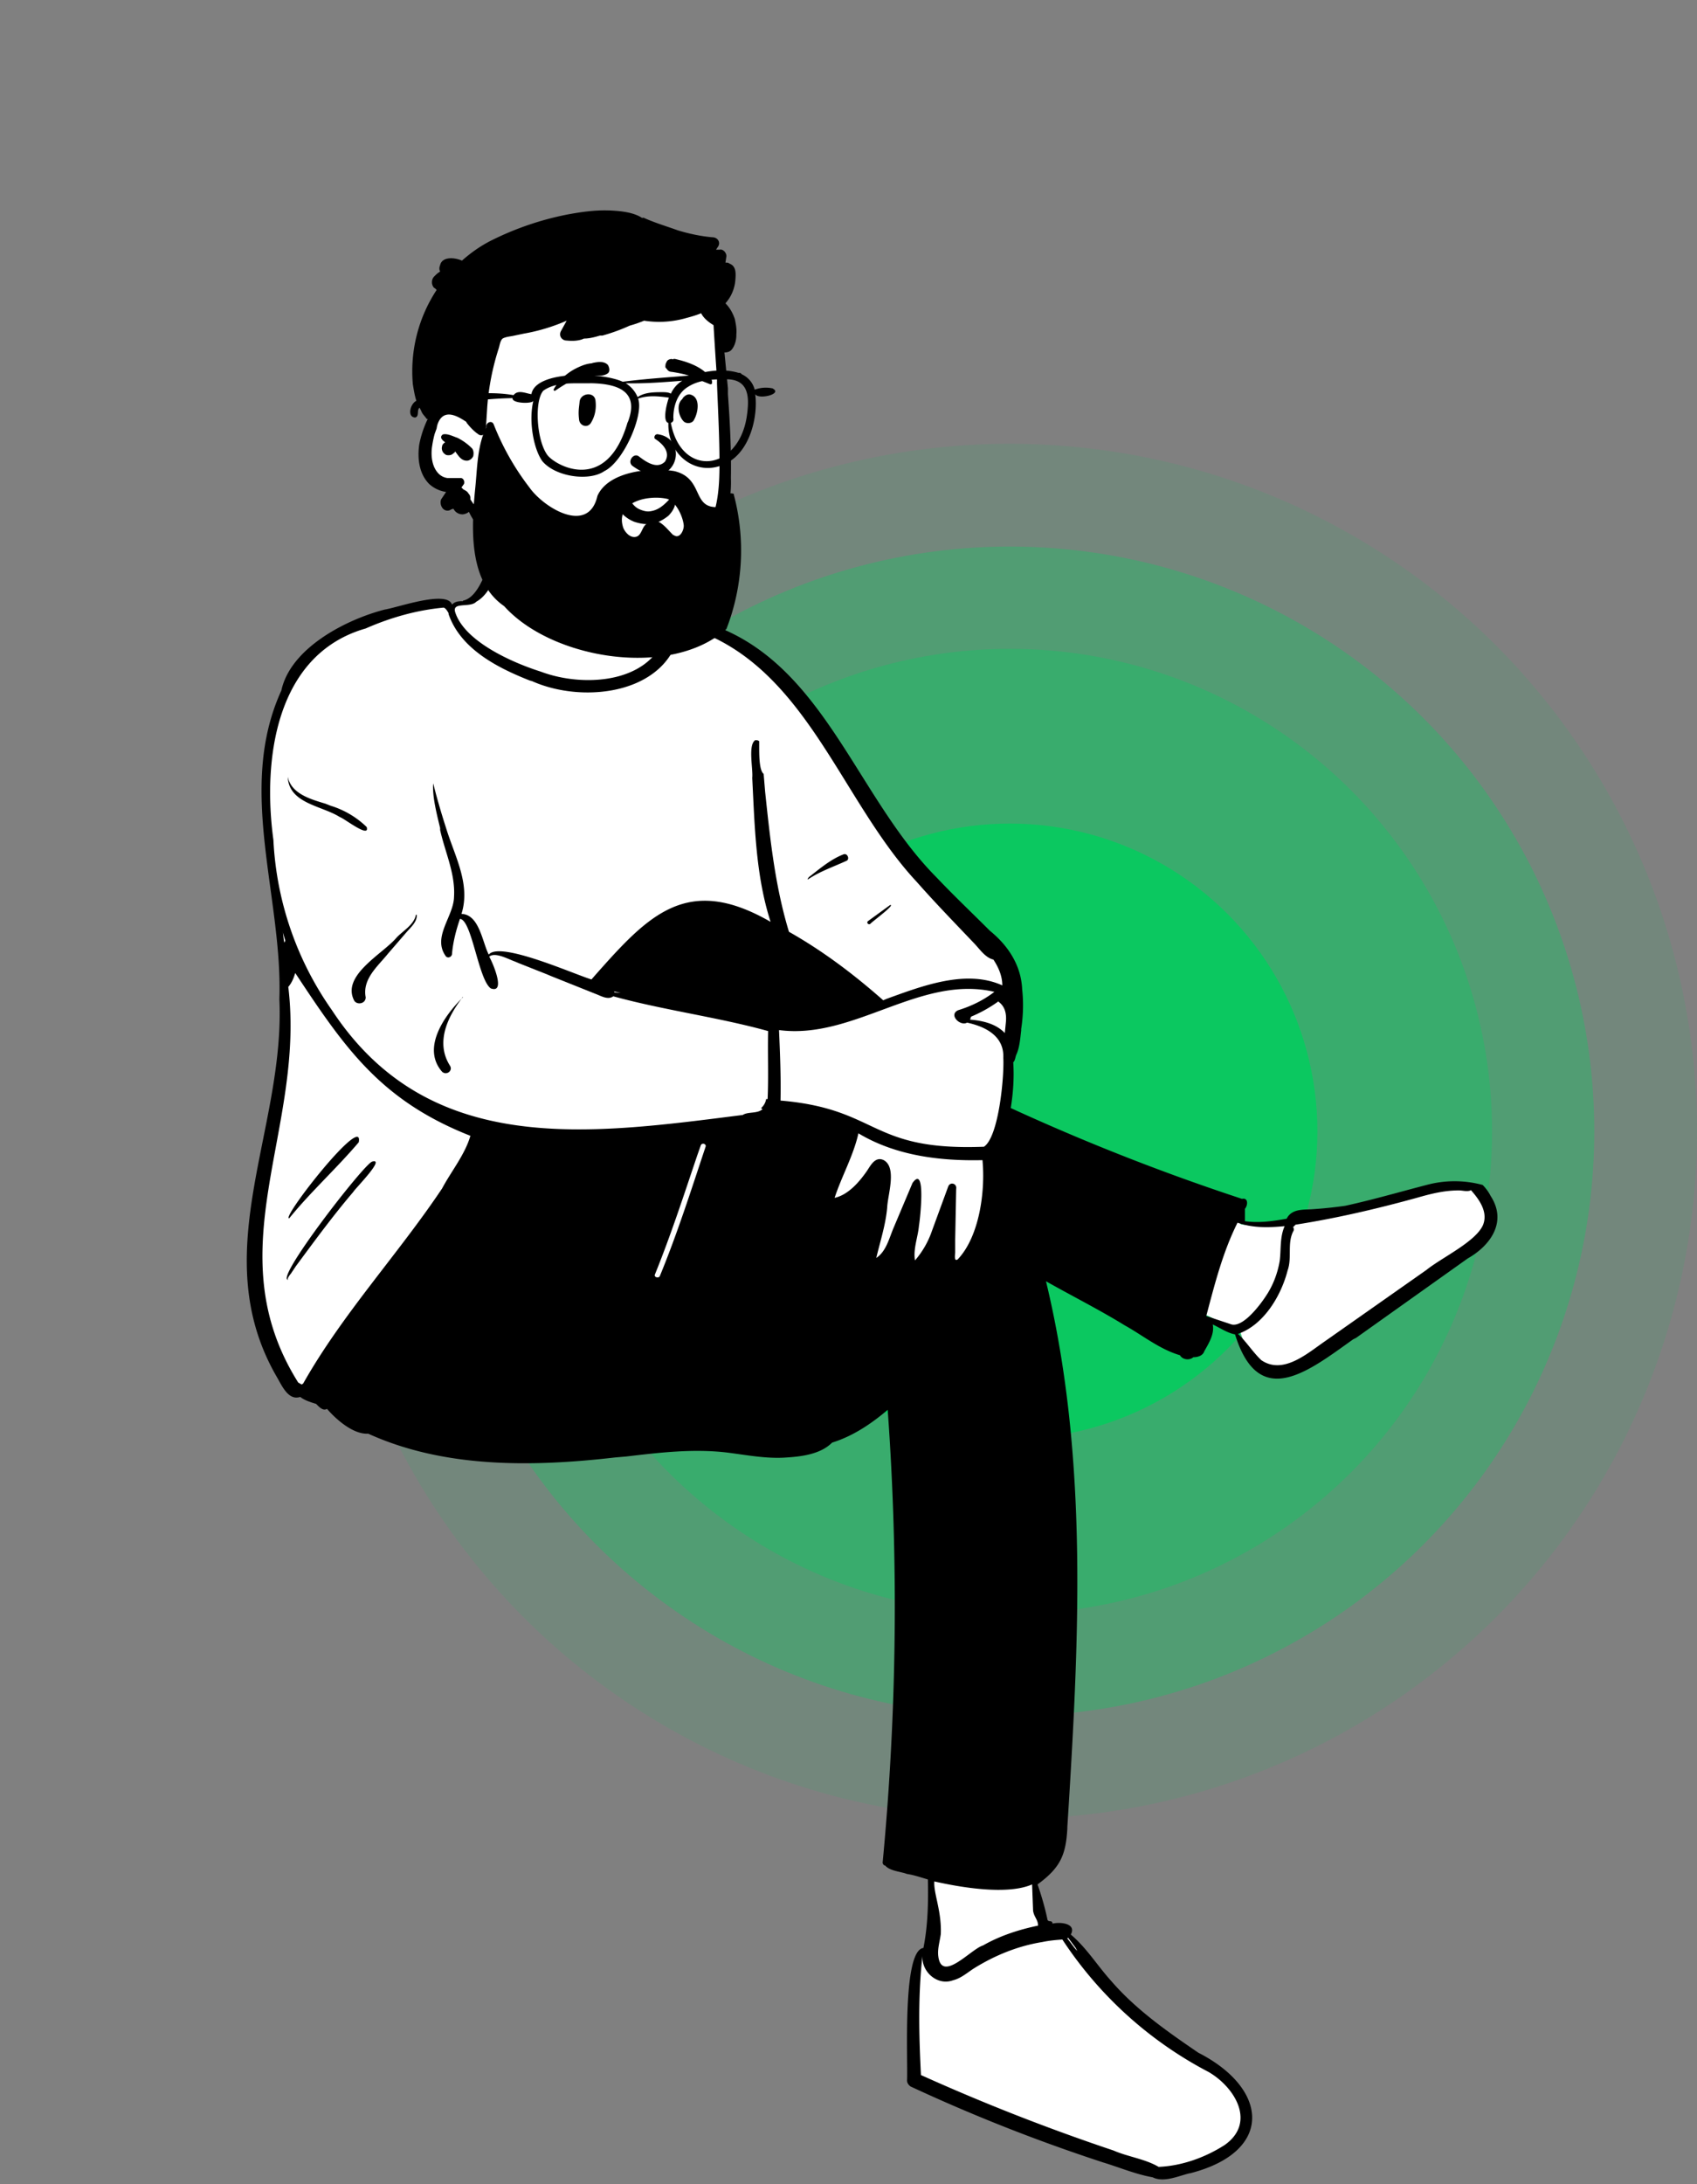 <svg xmlns="http://www.w3.org/2000/svg" width="342" height="440" fill="none"><rect width="100%" height="100%" fill="#808080" stroke="none"/><circle cx="203.5" cy="227.9" r="138.5" fill="#00CF5D" opacity=".1"/><circle cx="203.5" cy="227.9" r="97.2" fill="#00CF5D" opacity=".3"/><circle cx="203.5" cy="227.9" r="117.8" fill="#00CF5D" opacity=".3"/><circle cx="203.5" cy="227.9" r="62" fill="#00CF5D" opacity=".8"/><mask id="a" fill="#fff"><rect width="138.3" height="125.2" x="33" y="282.9" rx="2.8"/></mask><rect width="138.3" height="125.2" x="33" y="282.9" fill="#fff" stroke="#22252B" stroke-width="5.8" mask="url(#a)" rx="2.8"/><path fill="#fff" fill-rule="evenodd" d="M298.6 239.3a21 21 0 0 0-4.5-.6c-5.3-.3-10.6 2.2-15.7 3.4-2.3.5-4.7 1.2-7 1.6-2.2.3-4.4.6-6.6.7-1.8 0-4 0-4.5 1.8-3.6.7-6.8 1-10.3.4a6 6 0 0 0 .2-3.4l.5-1h-.4c-6-2.4-12.5-4-18.6-6.5-8-2.8-19.6-8.3-28.7-12.1.6-3.4.8-6.8.6-10.2l.3-.3c.2-.6.3-1.4.7-2 .4-1.2.4-2.7.6-4a29 29 0 0 0 0-9.4c-.3-4-3-7.2-6-9.7-3.7-3.6-7.3-7-10.9-10.8-19.6-20-21.2-45.2-52-52.8v-.2c-.2-.2-.3-.4-.6 0-1-.4-2.3-.4-3.1-1-1.5-1.4-2.6-3-3.3-4.9-.5-3.5-.1-9-3.3-11.3-3.4-2-21.9-3.6-23.5 1-1 1-1.4 2-1.7 3.5-1 2-1.7 4.1-2.7 6-2.2 4.5-3.6 3.5-7.5 4.5-.5-1-1.7-.7-2.7-.6-11.3 1.6-25 6-29.9 16.5h.4c-8.3 15.6-2.9 35.6-1.4 52.2 1.2 14.7-.2 29.5-3.5 43.3-4 14.6-4.2 31 3.8 44.1.8 1.6 1.8 3.7 3.5 2.7 1 .8 2 1.3 3.5 1.7l1.3 1 .8-.4c1.3 1.9 73 8.1 80.5 9 6.5.9 15.2 2.9 20.6-1.8a34 34 0 0 0 12.5-7.8c2.2 31 3.4 94.5 5.3 95l2.9.9c0 2.2.2 4.7 0 7-.3 2.4-1 5.3-1.4 8-1.4-.2-1.9 1.3-2 2.3-1.3 8-1.2 14.6-1.2 23.6 14.7 8.6 32 13.4 48.5 19 1.5 1.1 5-.2 6.8-.5 6.3-1.2 13.5-5 12-11.7-1.2-5-6.1-8-10.3-11-4.5-3.3-9.3-6.5-13.5-10.5a77.4 77.4 0 0 1-8.6-9c-1.2-1.7-2.6-4.5-4.2-5.7 1.7-2-1.8-.1-3.2 0-.8-3.7-1.7-7.3-3-10.8h1.2c3.8-3.5 5.9-20.3 6.1-25.2 2-32.5 1.9-70-5.7-97.2 5.8 3.5 12 6.4 17.7 9.9 3.6 2.1 7.3 5 11.3 6 .3.8 1.2 1 1.7.3.8.1 1.7-.2 1.8-.5.7-1.5 1.8-3.1 1.6-4.8l-1-2.2c2.3.9 4.7 2.7 7 3 4.8 15.8 14.2 7 23.3.7l17.2-12c4.9-4 14.4-7.6 9.7-15.3" clip-rule="evenodd"/><path fill="#000" fill-rule="evenodd" d="M93.3 121c4.7-1 5.4-12.1 8.2-10.5 1.6 1.4-1 4-1.5 5.6l-.2.4c-1 1.8-2 3.7-3.8 4.7-1.2 1.3-4.8 0-4.3 2 1.8 6 11.6 10.3 17.3 12.1 9 3.4 23.4 2.3 25.5-9-4.9-.9-8.5-9.7-5.5-13.4.1 3.6 1.1 7.3 4 9.7v.2c.6.4 1.2 1 1.8.8.7-.8 1.9-.3 2.2.6 28 4.8 34.1 34.8 51.7 52.5 3.5 3.7 7.2 7.2 10.8 10.8 3.7 3 6.3 7 6.5 11.8.3 2.7.2 5.4-.2 8v.3c-.2 1.6-.3 3.4-1 4.9-.2.5-.2 1.1-.6 1.5.2 3 0 6.1-.5 9.2l1.3.6a445.5 445.5 0 0 0 45.3 17.7c1.3-.3 1.2 1.3.6 2v2.5c2.8.4 5.6 0 8.4-.5 1-2 3.3-1.8 5-1.9a89 89 0 0 0 6.8-.7c5.5-1.2 11-2.8 16.4-4.2 3.7-1 7.6-1 11.3 0 .6.6 1.2 1.4 1.6 2.2 3.4 5.2 0 10-4.6 12.6l-22.5 16-.6.3c-9 6.4-19 14.5-23.8-1-1.6-.3-3-1.3-4.5-2 .4 1.9-.8 3.8-1.7 5.4-.3.9-1.3 1.2-2.2 1.2-.8.7-2.2.5-2.7-.4-4.1-1.2-7.5-4-11.1-6-5.2-3.2-10.6-5.9-15.9-8.9 8.7 36 6.6 73.4 4.3 110v.3c-.3 5.4-1.5 7.9-6 11.2.8 2.3 1.5 4.7 2 7.1.2.6 1 0 1 .8 1.7-.4 4.9 0 3.7 2.2 3.2 2.7 5.3 6.2 8.1 9.3 5 5.8 11.3 10.2 17.6 14.5 14.3 7.3 15.2 20-1.7 24.3h-.1c-2.4.6-5.2 1.9-7.4.8-3.4-.6-6.7-2-10-3a349.2 349.2 0 0 1-38.8-15.3c-.4-.3-.7-.7-.7-1.2.2-4-1-26.2 3.3-26.7.9-4.5 1-9.2.9-13.8-1.4-.4-2.8-.9-4.2-1.1-1.3-.5-3.5-.6-4.4-1.7-.3 0-.6-.4-.5-.8a547 547 0 0 0 1-91c-3.3 2.8-7 5.3-11.2 6.6-2.3 2.3-6 2.8-9.2 3-4 .3-8-.5-12-1-6.8-.8-13.5 0-20.3.8l-2.3.2c-16.5 1.9-34.3 2.2-49.7-4.8-3 .2-6.5-2.9-8.3-5-.8.5-1.6-.4-2.2-1-1-.3-2.3-.7-3.2-1.4-2.4.8-3.7-2.3-4.7-4-14.5-25 1.7-49.7.5-76.1.7-20.7-8.7-42.3.4-62.2 1.8-8.4 12.7-14.2 20.8-16.3 2.6-.4 12.6-4 13.6-1 .6-.7 1.5-.7 2.2-.7Zm120.8 269.7c-1.3.1-2.6.2-4 .5-5 .8-9.6 2.7-13.8 5.3-1.4.9-2.6 2-4.2 2.4-3.2 1.2-6.4-1.7-6.2-4.9-.9 8-.7 16-.3 24a416 416 0 0 0 38.8 15.2c3 1.3 6.4 1.7 9.1 3.3 4.7-.2 9.4-1.9 13.3-4.4 6.4-4.5 2.1-11.6-3.2-14.7a79 79 0 0 1-29.5-26.7ZM188.3 379c-.2 2.3 1.5 6 1.3 10.6-.2 1.5-.7 3-.5 4.5.7 5.4 6.6-1.5 9-2.2 3.5-2 7.3-3.2 11.1-4 0-1.2-.8-1.7-1-3l-.2-5.3c-5 2.2-14.4.6-19.7-.6Zm27 11.3-.2.2c.7.8 1.3 1.8 2 2.5l-.3-.6-1.5-2ZM59.5 196c-.3 1-.7 2-1.4 2.8 3.5 28.9-14.8 53 2 79.7l.7.4.3-.2c7.9-14 19.1-26 28-39.3 1.8-3.4 4.6-6.8 5.7-10.6-18-7.1-25.2-17.5-35.3-32.8Zm236.9 43.8c-.8.3-1.6 0-2.4 0-3 0-5.7.7-8.5 1.5-8 2.2-16.1 4.1-24.4 5.4l-.5.5c.2.3.2.6 0 .9-1.2 2.4-.2 5.3-1.1 7.8-1.3 5.1-4.8 11-10 12.8 1.7 1.6 3 3.7 4.7 5.3 4.4 3 9.3-1.4 12.8-3.8l20.5-14.4c3.1-2.5 10-5.7 11.4-9.1 1-2.6-.8-5.1-2.5-7Zm-47 6.5c-3 6-4.6 12.4-6.3 18.8l5.1 1.7c2.4.6 5.9-4.1 7.1-6 1.3-2 2.2-4.4 2.6-6.8.3-2.3 0-4.8 1-7-3.2.3-6.4.4-9.5-.7ZM75 234c2.8-.8-3.5 5.5-3.8 6.1-4.1 4.8-7.9 10-11.6 15l-1 1.5c-.2.2-1 1.3-.4 1.2-3.4.6 15.2-23.4 16.8-23.8Zm67.2-3c.2-.6-.8-.9-1-.2l-.7 2c-2.7 8-5.3 16-8.5 23.9-.3.6.8.9 1 .3 3.5-8.5 6.3-17.3 9.2-26Zm30.8-2.7c-1 4.5-3.4 8.7-4.8 13 2.7-.6 4.9-3.1 6.5-5.4.8-1.2 1.7-3 3.4-2.2 2.7 1.5.8 7 .7 9.5-.3 3.5-1.4 6.8-2.2 10.2 2-1.3 2.6-4 3.5-6.1l3.8-9c2.8-3.9 1.5 7.5 1.3 8.6-.2 2.3-1.2 4.7-.8 7a18 18 0 0 0 3.4-5.9l3.3-9c.4-1 1.8-.6 1.6.5l-.2 10.2v2.5c0 .5-.3 2 .5 1.5 4.4-4.6 5.6-13.8 5-20-8.6.2-17.5-.9-25-5.4Zm76.9 17.1-.1.4.1-.4Zm-191.7 0c-1-.7 15.2-21.3 14.1-15.3-4.5 5.3-9.7 10-14 15.3Zm142.2-45.6c-15-3.5-28.3 9.7-43.4 7.7.2 4.7.4 9.5.3 14.2 20 1.7 17.8 10.2 41 9.3 3-2 4.1-14.2 3.9-17.9.2-4.4-3.6-6.3-7.3-7.1-1.4.8-3.8-1.6-1.8-2.5 2.6-.8 5.1-2 7.3-3.7Zm-111-77.4c-5.4.5-10.7 2-15.7 4.2-18.2 5.2-20.8 26.5-18.6 42.6a65 65 0 0 0 11.8 34.3c19.6 29.8 52 25 82.8 21.1 1-.7 3-.2 4-1.2 0 0-.2 0-.3-.2a3 3 0 0 0 1-1.8h.3c.2-4.6 0-9.1.1-13.7-10.1-2.8-21-4.2-31.2-7-1.1.8-2.5-.1-3.6-.5l-9-3.6-.7-.3-5.8-2.3-.7-.3c-1.2-.4-4-2-5.2-1l.1.2c.8 1.5 3.2 7.3.2 6.2-2.5-1.8-3.8-13.8-6.2-14-.8 2.3-1.4 4.7-1.6 7 0 .6-.7 1-1.2.6-2.9-3.9 1.5-8 1.6-12 .3-4.7-1.8-9-2.8-13.5v-.4c-.7-2.9-1.6-6.4-1.4-9l.6 2.3a149 149 0 0 0 2 6.7c1.7 5.6 5 11.3 3.1 17.3 3.6.1 4.2 5.7 5.5 8.2 2.2-2.8 17.3 4 20.7 5l.7-.8c10.8-12.2 18.6-20.5 35.4-10.8-3-9.3-3.2-19.2-3.7-29 .2-1.8-.9-6.6.6-7.6.3 0 .5 0 .8.2v1c0 1.8 0 4.9.9 5.6l.3 3.6c1 9.5 2 19 4.8 28.2 6.9 3.9 13.1 8.6 19 13.8l.7-.3c7.2-2.6 16-6 23.3-2.7 0-1.9-.8-3.7-1.8-5.2-1.7-.4-2.8-2.2-4-3.4-3.8-4-7.7-8-11.4-12.2-16-17.1-22.7-45.1-47.6-51.7-1.7 13.7-19.3 16-30 11.2l-.4-.1c-6.6-2.6-14-6.4-16.4-13.4v-.2c-.3-.5-.6-1-1-1.1Zm3.9 78.4c-3.1 4-5.6 9.2-2.6 13.9.6 1-.7 2-1.6 1.2-4.2-4.8.5-11.4 4.2-15Zm107.8 1a27.3 27.3 0 0 1-5.4 3l-.2.6c2.5.2 5.2.8 7 2.7l.2-2c.2-1.8-.1-3.4-1.6-4.4ZM83.8 184.4c0-.2.2-.2.2 0 0 1.3-1.1 2.3-2 3.3l-3.8 4.4c-2.1 2.6-5.2 5.1-4.5 8.8 0 1.3-1.7 1.6-2.3.7-2.7-5.1 5.7-9.4 8.5-12.7 1.3-1.4 3.4-2.5 3.9-4.5Zm40 15.3v.2l1.3.1-1.4-.3Zm-66.8-12 .2 1.7.1.5.2-.4-.5-1.7Zm122.4-5.4c1.1-.1-3.7 3.4-4 3.8-.4.3-.9-.3-.4-.6l4.4-3.2Zm-9.4-10.2c.8-.3 1.3 1 .6 1.3-2.6 1.2-5.3 2.1-7.7 3.7-.1.1-.2 0-.1-.1l.2-.3c2.2-1.7 4.4-3.6 7-4.6ZM58 156.5c.7 3.4 4.6 4.5 7.6 5.4l1 .4a18 18 0 0 1 7.3 4.3c.7 2.4-4.6-1.8-5.4-2-3.6-2.3-10.2-2.7-10.5-8Zm79.3-31.5v.5h.7l-.7-.5Z" clip-rule="evenodd"/><path fill="#fff" fill-rule="evenodd" d="M145.2 83.8c-.4-3.3 0-10.1.1-10.5.2-2.6-1-13-3.4-12-3.9-3.2-9-3.9-14-4.2-10-.7-20.8.9-28.7 7.7-3.8 3.5-7.6 8.7-7.3 14-3.5 5.1-8.4 12-4 18 1.4 1.9 3.8 2.6 5.6 4 3.8 3 6.2 7.4 10 10.4 10 9 27 10.9 37 .6 7.6-7.4 6.4-18.5 5-28-.9-6.3.4 6.4-.3 0Z" clip-rule="evenodd"/><path fill="#000" fill-rule="evenodd" d="M114.4 43.2c2.7-.5 5.5-.9 8.3-.8h.2c2 .1 4.7.3 6.5 1.5.1 0 .3-.1.4 0 2.2 1 4.6 1.7 6.8 2.5 2.3.7 4.7 1.2 7 1.4 1 0 1.7 1 1.1 1.9l-.4.6h.7c.7-.2 1.4.6 1.4 1.3l-.2 1.3c.3 0 .6 0 .8.2 1.4.5 1.3 2 1.2 3.3a8 8 0 0 1-2 4.7c.9.9 1.5 2 1.9 3.2.2 1 .4 2 .3 3v.2c0 1-.3 2.2-1 3-.4.4-.9.5-1.4.5l.7 7.2v1.2c.4 5.6.7 11.2.6 16.9a24 24 0 0 1-4.3 14.6 21 21 0 0 1-19.7 8c-1.3-.1-2.6-.4-3.8-.8a7 7 0 0 1-3.1-2.3c-.4-.5-.2-1.6.6-1.5 1.3.1 2.4.3 3.6.7h.2a18 18 0 0 0 11.5 0c4-1.2 7.5-4 9.8-7.7 2.6-4.2 2.9-9 2.9-14 0-5.3-.3-10.7-.5-16v-1a1038.5 1038.5 0 0 1-.7-10.8c-1-.6-2-1.4-2.5-2.4-1.2.5-2.4.8-3.5 1.1-2.7.7-5.4.8-8 .4a23.7 23.7 0 0 1-2.9 1 37 37 0 0 1-5.5 2h-.5c-1 .3-2.1.6-3.2.6l-.5.2c-1 .3-2 .3-3 .2-1 0-1.7-1-1.1-2l1.1-2a37.6 37.6 0 0 1-8.6 2.6l-2.4.5c-.6.1-1.4.2-1.9.5-.5.4-.6 1.4-.8 2a50.4 50.4 0 0 0-2.3 11.7l-.3 4.8c0 .9-1 1.3-1.6.7l-.3-.2a11.8 11.8 0 0 1-2-2.1V85c-1.5-1-3.8-2.4-5.2-.7-.4.5-.7 1.2-.8 2l-.4 1.1a21 21 0 0 0-.5 2.4c-.3 1.8-.1 4 1.1 5.4.5.6 1.2 1 2 1.1h2.5c.7-.1 1 .7.8 1.2l-.5.7.4.4c.4.2.8.4 1 .8.3.3.4.6.4 1v.2l.4.6.3.4c1 1.5 2 2.8 3.3 4 1.3 1.1 2.6 2.1 3.8 3.4l.1.1c1.1 1.2 2.3 2.6 1.9 4.2-.1.5-.7.8-1.1.5-1.3-1-2-2.4-3-3.6l-3.5-3.4c-1-1.1-1.9-2.4-2.5-3.7-.2.2-.6.4-1.1.5a2 2 0 0 1-2-1.1c-.3 0-.6.2-.8.3-1.3.4-2.1-1.1-1.7-2.2l1-1.5a6.4 6.4 0 0 1-3.4-1.6c-2.1-2.1-2.4-5.3-2-8a21 21 0 0 1 1.7-5.1H86c-.4-.6-.9-1-1.1-1.6L84 81c-.4-1.1-.6-2.4-.8-3.6A29.8 29.8 0 0 1 88 58.4a2 2 0 0 1-.3-.3l-.2-.1c-.6-.6-.6-1.7 0-2.3l.2-.2a5 5 0 0 1 1-.8c-.2-.4-.2-.8 0-1.3.4-1.7 2.8-1.6 4.4-.9 1.7-1.5 3.5-2.8 5.6-3.9a60.2 60.2 0 0 1 15.7-5.4ZM89.3 87.5c.9-.2 2 .4 2.9.7 1 .5 2 1.2 2.8 2 .4.3.5 1 .4 1.5v.1c-.2.6-.8 1-1.3 1-1.2 0-1.7-1-2.4-1.9 0 .2-.1.3-.3.4-.3.3-.6.4-1 .4-.2 0-.5 0-.7-.2-.5-.3-.8-1-.6-1.6 0-.3.3-.6.6-.8l-.1-.1a2 2 0 0 1-.6-.6c-.2-.3-.1-.7.3-.9Z" clip-rule="evenodd"/><path fill="#000" fill-rule="evenodd" d="M127.8 105.1a7 7 0 0 1-3-2.3c-.2-.3-.3-.7-.2-1a1.5 1.5 0 0 1 1.7-1.3c.3 0 .6.2.9.6.5.7 1 1.2 1.7 1.5.7.3 1.4.5 2.1.4 1.5-.2 2.5-1 3.5-2l.4-.4.3-.2h.5l.3.2.1.5c0 1-.6 2-1.4 2.8-1 .8-2.1 1.4-3.2 1.6-1.3.2-2.5 0-3.7-.4Zm4.2-16.7c1.3.8 3.3 2.6 2 4.6-1.7 1.7-4.1-.2-5.3-1.1-1-.7-2.3 1-1.3 1.9 8.5 6.3 12-5.2 5.3-6.3-.7-.2-1 .6-.7.9ZM116.8 81c.1-1.8 2.9-2.2 3.2-.4.2 1.5 0 3-.8 4.4-.7 1.4-2.4.8-2.5-.5-.2-1.7 0-2.4.1-3.5Zm20.8-.8c.4-.5 1-.9 1.6-.7 2 .6 1.5 3.6.7 5-.3.8-1.6 1-2.2.3-1-1.1-1.4-3.4-.2-4.4l.1-.2Zm-18.4-7 .3-.1c1-.2 2.2-.4 3 .4.3.5.5 1.3 0 1.7-1 .7-2 .4-3 .5-.9 0-1.7.2-2.6.4-1.8.5-3.4 1.5-5 2.6-.2.1-.4-.1-.3-.3 1-1.8 2.7-3.3 4.5-4.2 1-.5 2-.9 3-1Zm16.5-.9h.3c2.7.6 6.2 1.8 7.5 4.4v.5c0 .1-.1.2-.3.2h-.1l-1.5-.6-.5-.2c-.6-.3-1.1-.6-1.8-.8-1.2-.4-2.6-.7-4-.9-.2 0-.5-.1-.7-.3l-.5-.6c0-.4 0-.7.2-1 .1-.3.3-.5.6-.6.3-.1.5-.1.8 0Z" clip-rule="evenodd"/><path fill="#000" fill-rule="evenodd" d="M135.7 107.8c-1.6-1.5-3.4-4.4-5.7-2-.6.6-.8 2-1.7 2.3-1.2.4-2.3-.8-2.7-1.8-1.7-5.2 5-6.7 8.9-5.8 1.9.7 3.2 3.8 3.3 5.4 0 1.1-.9 2.7-2 1.9m12.1-8.1v-.2c-.8-.3-1.3 0-1.7.5v.4c-.2.6-.4 1.3-.8 1.7h-.2c-6 .7-3.1-5.7-9.3-7.2-4.7-.8-13.3 0-15.5 5-1.8 7.9-10.8 2.4-13.7-1.7a52 52 0 0 1-7.2-12.7c-.4-1-1.7-.3-1.5.6-1.8 3.6-1.8 8-2.2 12-.8 8-1.5 19 5.8 24 9.7 10.8 33.7 14.6 44.8 4.6a43.8 43.8 0 0 0 1.5-27" clip-rule="evenodd"/><path fill="#000" fill-rule="evenodd" d="M150.5 83.9c-1.7 11.1-13.2 12.4-15.3 1.3.4-.2.6-.4.5-1 0-2.4.8-5 3-6.3 2.2-1.4 4.9-1.5 7.5-1.5 5-.1 4.8 4 4.3 7.5m-17-4.9c-1.6 0-3.6 0-5 1a6 6 0 0 0-2.4-2.8c3.7.1 7.6-.2 11.4-.5-1 .6-1.8 1.5-2.3 2.6-.5-.3-1.2-.3-1.8-.3m-6.9 6c-4.3 15-15.1 8.5-16.3 6.5-2.1-3.1-2.5-10.8-.7-12.8 2.7-1.9 6.4-1.4 9.6-1.5 5.7.1 9.8 1.8 7.4 7.9m29-6.9a6.3 6.3 0 0 0-3.4.3 4.7 4.7 0 0 0-2.6-3.1c-.2-.2-.2-.3-.7-.3-3-.9-6.4-.4-9.3.5-4.6.4-9.4.7-14 1.3-4.4-2-17.6-2.3-18.4 2.5-1-.1-2.7-1-3.6.2-6.3-1.1-12.9.4-19.2 1-1.6.3-2.4 3.5-.6 3.5 1-.3 0-2 1.3-2.1 6.1-.7 12.1-1.7 18.3-1.8-.2 1.1 4.1 1.2 4.2.5-1 4 0 9.7 1.8 12.2 2.7 3.2 9.5 4.1 12.5 2 3.9-1.9 8-11.4 6.8-14.6 2-.7 4-.5 6.2-.2-.5 1.4-1.3 4.8-.1 5.1-.2 6.7 5.9 11 11.5 8.2 5-2.3 6.6-9.6 6-14 .7 1.2 5.8-.1 3.4-1.2" clip-rule="evenodd"/></svg>